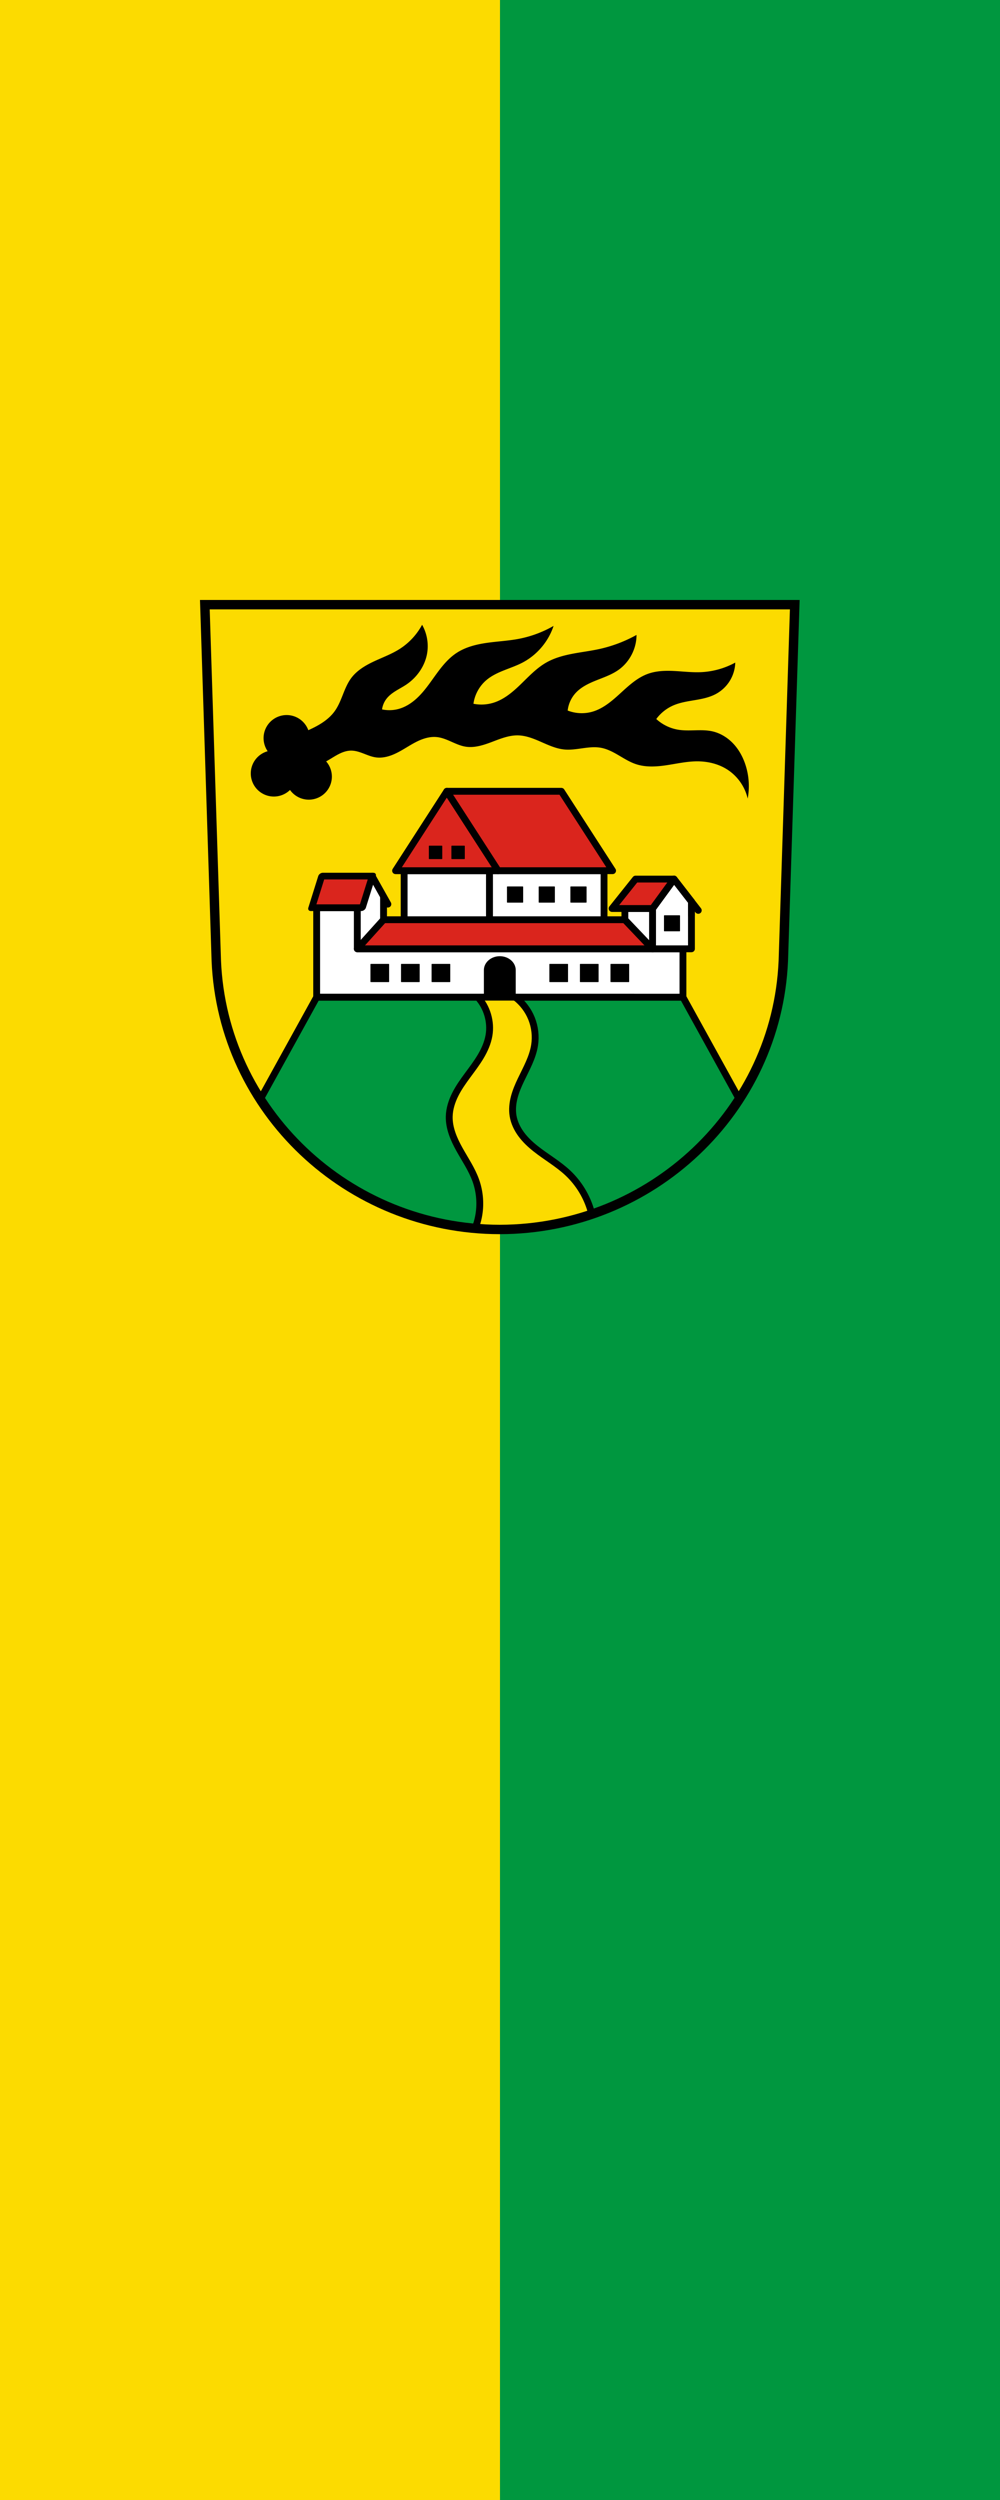<?xml version="1.0" encoding="UTF-8" standalone="no"?>
<svg
   width="600"
   height="1500"
   viewBox="0 0 600.003 1499.997"
   version="1.1"
   id="svg298"
   xmlns="http://www.w3.org/2000/svg"
   xmlns:svg="http://www.w3.org/2000/svg">
  <defs
     id="defs302" />
  <g
     id="g4037"
     transform="translate(1088.192,632.278)">
    <path
       id="rect2739"
       style="fill:#fcdb00;fill-opacity:1;stroke:none;stroke-width:1;stroke-linecap:round;stroke-miterlimit:31;stroke-dasharray:none;paint-order:stroke fill markers;stop-color:#000000"
       d="m -1088.192,-632.284 h 600.003 V 867.724 h -600.003 z" />
    <path
       id="rect2739-4"
       style="fill:#00973f;fill-opacity:1;stroke:none;stroke-width:1;stroke-linecap:round;stroke-miterlimit:31;stroke-dasharray:none;paint-order:stroke fill markers;stop-color:#000000"
       d="m -788.191,-632.284 h 300.002 V 867.724 h -300.002 z" />
  </g>
  <g
     transform="matrix(0.513,0,0,0.513,108.845,331.4)"
     id="g296">
    <path
       d="M 27.412,61.21 40.81,477.83 C 48.225,653.08 194.73,791.88 372.4,791.97 549.91,791.755 696.47,652.91 703.99,477.83 L 717.388,61.21 h -344.98 z"
       fill="#ffd700"
       fill-rule="evenodd"
       id="path218"
       style="fill:#fcdb00;fill-opacity:1" />
    <g
       stroke="#000000"
       id="g292">
      <g
         stroke-linejoin="round"
         id="g240">
        <g
           stroke-linecap="round"
           id="g228">
          <g
             fill="#ffffff"
             stroke-width="8"
             id="g224">
            <path
               d="m 260.5,372.36 h 99.86 v 73.26 H 260.5 Z"
               id="path220" />
            <path
               d="M 360.37,372.36 H 494.3 v 81.66 H 360.37 Z"
               id="path222" />
          </g>
          <path
             d="m 381.28,391.29 v 17.934 h 17.932 V 391.29 Z m 37.09,0 v 17.934 h 17.932 V 391.29 Z m 37.08,0 v 17.934 h 17.934 V 391.29 Z"
             id="path226" />
        </g>
        <g
           stroke-width="8"
           id="g238">
          <g
             fill="#ff0000"
             fill-rule="evenodd"
             id="g234">
            <path
               d="m 310.43,279.49 -59.934,92.87 h 59.934 59.932 z"
               id="path230"
               style="fill:#da251d;fill-opacity:1" />
            <path
               d="M 504.3,372.35 H 370.37 l -59.932,-92.87 h 133.93 z"
               stroke-linecap="round"
               id="path232"
               style="fill:#da251d;fill-opacity:1" />
          </g>
          <path
             d="M 136.47,464.57 70.55,584.05 c 54.17,83.993 145.89,141.88 251.22,150.96 1.679,-4.287 2.995,-8.717 3.908,-13.23 2.887,-14.266 1.785,-29.32 -3.148,-43.01 -4.616,-12.812 -12.395,-24.2 -19.03,-36.09 -6.636,-11.892 -12.289,-24.928 -11.984,-38.543 0.2,-8.935 2.983,-17.665 6.98,-25.658 3.998,-7.993 9.193,-15.321 14.494,-22.516 5.301,-7.195 10.744,-14.313 15.309,-21.996 4.564,-7.683 8.255,-16 9.74,-24.814 2.663,-15.805 -2.297,-32.72 -13.07,-44.584 h -188.49 z m 232.28,0 c 8.43,6.426 15.08,15.16 19.03,24.998 3.952,9.836 5.195,20.744 3.555,31.22 -2.251,14.372 -9.654,27.317 -15.92,40.445 -3.133,6.564 -6.02,13.283 -7.85,20.322 -1.832,7.04 -2.588,14.436 -1.43,21.617 1.26,7.81 4.757,15.15 9.42,21.543 4.663,6.39 10.471,11.874 16.652,16.811 12.364,9.872 26.348,17.709 37.896,28.523 12.998,12.172 22.563,27.972 27.32,45.13 0.299,1.08 0.577,2.165 0.838,3.254 71.57,-24.386 132.31,-72.3 172.45,-134.51 l -65.852,-119.36 h -196.11 z"
             transform="translate(21.732,55.711)"
             fill="#090"
             stroke-linecap="round"
             id="path236"
             style="fill:#00973f;fill-opacity:1" />
        </g>
      </g>
      <g
         fill-rule="evenodd"
         id="g246">
        <path
           d="M 27.412,61.21 40.81,477.83 C 48.225,653.08 194.73,791.88 372.4,791.97 549.91,791.755 696.47,652.91 703.99,477.83 L 717.388,61.21 h -344.98 z"
           fill="none"
           stroke-width="11"
           id="path242" />
        <path
           d="m 211.52,415.69 h -5.799 v 48.02 L 236.42,429.7 v -26.1 l -13.307,-24.885 z"
           fill="#ffffff"
           id="path244" />
      </g>
      <g
         stroke-linecap="round"
         id="g268">
        <g
           stroke-linejoin="round"
           id="g260">
          <path
             d="m 158.2,415.69 v 48.02 56.56 H 586.6 V 463.71 H 205.72 v -48.02 z"
             fill="#ffffff"
             stroke-width="8"
             id="path248" />
          <path
             d="m 221.61,481.84 v 20.316 h 20.832 V 481.84 Z m 35.746,0 v 20.316 h 20.832 V 481.84 Z m 35.746,0 v 20.316 h 20.834 V 481.84 Z m 137.76,0 v 20.316 h 20.832 V 481.84 Z m 35.746,0 v 20.316 H 487.44 V 481.84 Z m 35.746,0 v 20.316 h 20.834 V 481.84 Z"
             id="path250" />
          <path
             d="m 372.399,472.861 a 18.123,15.807 0 0 0 -18.123,15.807 v 31.613 h 36.25 v -31.613 A 18.123,15.807 0 0 0 372.403,472.861 Z"
             id="path252" />
          <g
             fill="#ff0000"
             id="g258">
            <path
               d="m 236.42,429.71 -30.699,34.01 h 312.96 32.379 l -32.379,-34.01 h -282.27 z"
               stroke-width="8"
               id="path254"
               style="fill:#da251d;fill-opacity:1" />
            <path
               transform="matrix(1,0,-0.299,0.954,0,0)"
               stroke-width="8.19"
               d="m 282.81,396.92 h 59.12 v 38.747 h -59.12 z"
               id="path256"
               style="fill:#da251d;fill-opacity:1" />
          </g>
        </g>
        <g
           fill="none"
           fill-rule="evenodd"
           stroke-width="8"
           id="g266">
          <path
             d="m 236.42,429.71 v -26.1"
             id="path262" />
          <path
             d="m 223.11,378.73 18.386,32.72"
             id="path264" />
        </g>
      </g>
      <g
         fill-rule="evenodd"
         stroke-width="8"
         id="g282">
        <g
           stroke-linejoin="round"
           id="g278">
          <g
             fill="#ffffff"
             id="g274">
            <path
               d="m 518.69,429.71 v -13.13 h 32.379 v 47.14 z"
               id="path270" />
            <path
               d="m 576.18,382.17 -25.11,34.407 v 47.14 h 45.47 v -39.15 -16.13 z"
               id="path272" />
          </g>
          <path
             d="m 551.06,416.58 25.11,-34.407 28.35,36.588"
             fill="none"
             stroke-linecap="round"
             id="path276" />
        </g>
        <path
           d="M 596.53,424.57 V 408.43"
           fill="none"
           stroke-linecap="round"
           id="path280" />
      </g>
      <g
         stroke-linejoin="round"
         id="g290">
        <path
           stroke-linecap="round"
           d="m 564.92,424.99 h 17.754 v 17.754 H 564.92 Z"
           id="path284" />
        <path
           d="m 551.06,416.58 h -47.34 l 27.441,-34.407 c 15,0 30.01,0 45.01,0 z"
           fill="#f00"
           fill-rule="evenodd"
           stroke-width="8"
           id="path286"
           style="fill:#da251d;fill-opacity:1" />
        <path
           d="m 289.92,343.6 v 14.666 h 14.666 V 343.6 Z m 26.365,0 v 14.666 h 14.668 V 343.6 Z"
           stroke-linecap="round"
           id="path288" />
      </g>
    </g>
    <path
       d="m 281.52,84.73 c -6.179,11.508 -15.366,21.383 -26.398,28.377 -9.346,5.925 -19.839,9.74 -29.859,14.434 -10.02,4.693 -19.889,10.53 -26.537,19.375 -4.347,5.783 -7.109,12.578 -9.781,19.301 -2.673,6.723 -5.347,13.54 -9.555,19.426 -7.501,10.492 -19.11,17.04 -30.957,22.393 a 27,27 0 0 0 -25.334,-17.727 27,27 0 0 0 -27,27 27,27 0 0 0 4.793,15.307 27,27 0 0 0 -19.748,26.008 27,27 0 0 0 27,27 27,27 0 0 0 18.877,-7.703 27,27 0 0 0 21.965,11.359 27,27 0 0 0 27,-27 27,27 0 0 0 -6.705,-17.756 c 1.567,-0.889 3.124,-1.796 4.668,-2.725 3.812,-2.294 7.565,-4.712 11.592,-6.605 4.03,-1.893 8.377,-3.258 12.826,-3.293 5.04,-0.04 9.932,1.613 14.639,3.42 4.706,1.807 9.408,3.802 14.4,4.498 6.323,0.882 12.797,-0.387 18.758,-2.674 5.96,-2.287 11.483,-5.565 16.955,-8.854 5.472,-3.288 10.957,-6.617 16.873,-9.02 5.916,-2.401 12.337,-3.853 18.689,-3.213 5.906,0.595 11.473,2.952 16.898,5.359 5.425,2.408 10.897,4.92 16.758,5.859 10.434,1.673 20.954,-1.781 30.836,-5.525 9.882,-3.744 19.976,-7.895 30.541,-7.674 9.483,0.198 18.5,3.917 27.18,7.736 8.682,3.82 17.492,7.857 26.934,8.764 7.151,0.687 14.334,-0.458 21.449,-1.449 7.115,-0.991 14.381,-1.827 21.447,-0.531 7.437,1.364 14.238,5.01 20.76,8.84 6.522,3.825 12.984,7.912 20.16,10.299 11.381,3.787 23.759,3.037 35.623,1.271 11.864,-1.765 23.658,-4.506 35.652,-4.57 12.22,-0.066 24.607,2.772 34.977,9.238 12.228,7.625 21.22,20.266 24.418,34.32 2.448,-13.14 1.533,-26.897 -2.639,-39.598 -2.968,-9.04 -7.612,-17.601 -14.11,-24.549 -6.498,-6.948 -14.903,-12.229 -24.17,-14.389 -13.11,-3.057 -26.967,0.191 -40.26,-1.98 -9.553,-1.561 -18.621,-5.978 -25.738,-12.539 5.063,-6.889 11.967,-12.41 19.799,-15.838 7.851,-3.436 16.435,-4.746 24.885,-6.172 8.45,-1.426 17.02,-3.05 24.611,-7.03 6.744,-3.534 12.523,-8.891 16.559,-15.348 4.04,-6.457 6.319,-13.998 6.541,-21.609 -12.329,6.743 -26.22,10.613 -40.26,11.219 -10.403,0.449 -20.791,-0.865 -31.19,-1.383 -10.4,-0.518 -21.06,-0.2 -30.844,3.363 -12.37,4.505 -22.303,13.772 -32.02,22.656 -9.715,8.884 -20.02,17.866 -32.658,21.561 -9.471,2.769 -19.859,2.297 -29.04,-1.32 0.828,-7.563 4.114,-14.837 9.24,-20.459 6.446,-7.07 15.385,-11.288 24.266,-14.846 8.88,-3.558 18.07,-6.695 25.891,-12.211 13.04,-9.198 21.17,-24.964 21.12,-40.918 -13.614,7.578 -28.339,13.155 -43.557,16.498 -10.477,2.301 -21.16,3.545 -31.688,5.586 -10.531,2.041 -21.04,4.934 -30.35,10.254 -11.259,6.431 -20.25,16.08 -29.553,25.11 -9.302,9.03 -19.469,17.803 -31.822,21.742 -7.638,2.436 -15.897,2.895 -23.758,1.32 1.44,-10.678 6.957,-20.753 15.178,-27.717 5.992,-5.076 13.224,-8.456 20.516,-11.371 7.292,-2.916 14.768,-5.44 21.723,-9.09 17.01,-8.92 30.31,-24.649 36.3,-42.896 -12.665,7.295 -26.56,12.448 -40.918,15.178 -12.301,2.339 -24.867,2.902 -37.26,4.689 -12.393,1.787 -24.88,4.919 -35.33,11.811 -13.255,8.738 -22.02,22.624 -31.396,35.436 -4.688,6.406 -9.651,12.666 -15.535,17.994 -5.884,5.329 -12.751,9.72 -20.383,11.904 -6.412,1.835 -13.278,2.064 -19.799,0.66 0.616,-4.547 2.458,-8.921 5.279,-12.539 2.926,-3.753 6.822,-6.634 10.865,-9.145 4.04,-2.51 8.283,-4.699 12.232,-7.354 12.605,-8.47 21.993,-21.966 24.418,-36.957 1.819,-11.246 -0.313,-23.09 -5.939,-32.998"
       fill-rule="evenodd"
       id="path294" />
  </g>
</svg>
